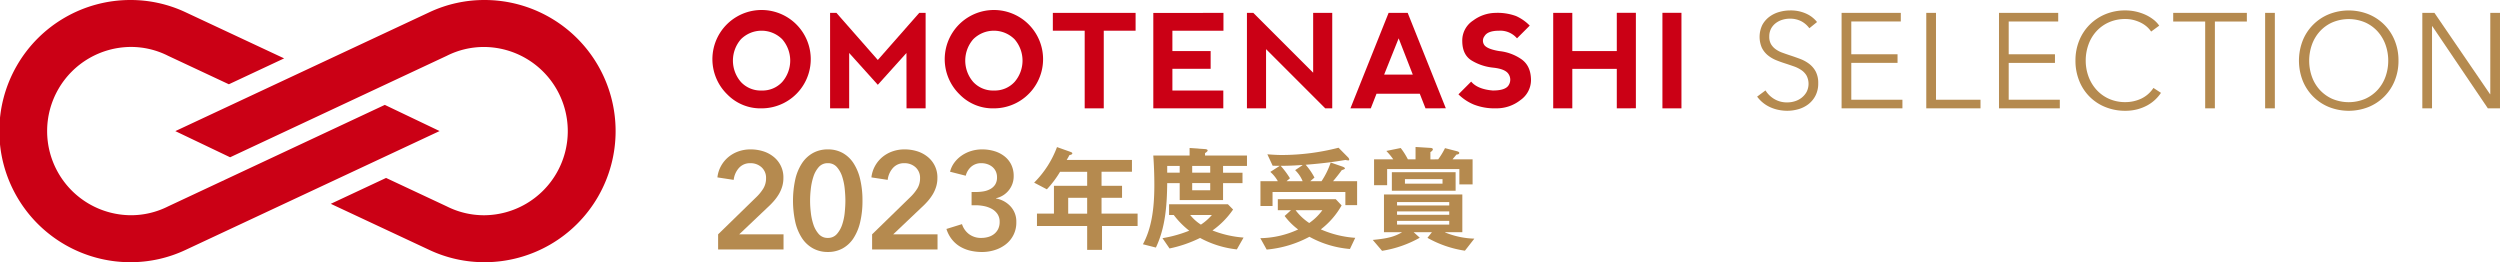 <svg xmlns="http://www.w3.org/2000/svg" width="696" height="73" viewBox="0 0 696 73">
  <g id="グループ_37207" data-name="グループ 37207" transform="translate(-90.575 -130.923)">
    <path id="パス_204408" data-name="パス 204408" d="M158.457,187.665l27.493,12.864a35.978,35.978,0,0,0,15.3,3.392,36.5,36.5,0,0,0,0-73,35.975,35.975,0,0,0-15.3,3.388l-70.773,33.114,15.253,7.284,60.327-28.252A22.9,22.9,0,0,1,201.164,144a23.424,23.424,0,0,1,0,46.847,23.012,23.012,0,0,1-10.406-2.465l-16.912-7.923Z" transform="translate(24.21 0.002)" fill="#cb0015"/>
    <path id="パス_204409" data-name="パス 204409" d="M169.679,147.175l-27.491-12.864a36.014,36.014,0,0,0-15.3-3.388,36.5,36.5,0,0,0,0,73,35.931,35.931,0,0,0,15.3-3.4l70.769-33.116-15.249-7.284-60.337,28.26a22.93,22.93,0,0,1-10.4,2.459,23.426,23.426,0,0,1,0-46.851,22.888,22.888,0,0,1,10.4,2.469l16.918,7.923Z" transform="translate(0 0)" fill="#cb0015"/>
    <path id="パス_204410" data-name="パス 204410" d="M194.54,155.489a13.69,13.69,0,1,1,9.486,3.821,12.882,12.882,0,0,1-9.486-3.821m9.5-1.143a7.456,7.456,0,0,0,5.744-2.393,9.056,9.056,0,0,0,0-11.871,8.14,8.14,0,0,0-11.521,0,9.068,9.068,0,0,0,0,11.871,7.5,7.5,0,0,0,5.778,2.393" transform="translate(98.571 1.778)" fill="#cb0015"/>
    <path id="パス_204411" data-name="パス 204411" d="M207.046,159.309V132.731h1.768l11.519,13.111,11.535-13.111h1.774v26.578h-5.315l-.018-15.416-7.976,8.859-7.974-8.859v15.416Z" transform="translate(114.625 1.779)" fill="#cb0015"/>
    <path id="パス_204412" data-name="パス 204412" d="M227.14,155.489a13.69,13.69,0,1,1,9.48,3.821,12.862,12.862,0,0,1-9.48-3.821m9.5-1.143a7.455,7.455,0,0,0,5.742-2.393,9.062,9.062,0,0,0,0-11.871,8.138,8.138,0,0,0-11.519,0,9.068,9.068,0,0,0,0,11.871,7.506,7.506,0,0,0,5.778,2.393" transform="translate(130.65 1.778)" fill="#cb0015"/>
    <path id="パス_204413" data-name="パス 204413" d="M261.338,132.73v4.962h-8.863v21.616h-5.309V137.692H238.3V132.73Z" transform="translate(145.386 1.778)" fill="#cb0015"/>
    <path id="パス_204414" data-name="パス 204414" d="M252.4,159.309V132.747l19.529-.016v4.962H257.713v5.668h10.65V148.3h-10.65v6.042h14.176v4.964Z" transform="translate(159.256 1.779)" fill="#cb0015"/>
    <path id="パス_204415" data-name="パス 204415" d="M265.535,159.309V132.731h1.778l16.658,16.654V132.731h5.313v26.578h-1.95l-16.478-16.483v16.483Z" transform="translate(172.187 1.779)" fill="#cb0015"/>
    <path id="パス_204416" data-name="パス 204416" d="M280.055,159.309l10.629-26.578H296l10.615,26.559-5.655.02-1.6-4.075H287.319l-1.593,4.075Zm13.43-19.493-4.042,10.1h7.976Z" transform="translate(186.477 1.779)" fill="#cb0015"/>
    <path id="パス_204417" data-name="パス 204417" d="M311.251,133.614a12.433,12.433,0,0,1,3.809,2.659l-3.546,3.545a6.1,6.1,0,0,0-4.962-2.125c-2.125,0-3.484.5-4.077,1.506a2.072,2.072,0,0,0,0,2.565q.89,1.065,4.077,1.6a13.253,13.253,0,0,1,6.115,2.214q2.744,1.866,2.746,5.936A6.818,6.818,0,0,1,312.481,157a10.723,10.723,0,0,1-6.829,2.305,15.733,15.733,0,0,1-6.188-1.065,13.43,13.43,0,0,1-4.252-2.833l3.543-3.544q1.777,2.128,6.028,2.478,3.542,0,4.418-1.5a2.814,2.814,0,0,0,0-3.014q-.881-1.506-4.418-1.859a14.3,14.3,0,0,1-5.851-1.95q-2.652-1.589-2.657-5.494a6.616,6.616,0,0,1,3.022-5.66,10.656,10.656,0,0,1,6.212-2.133,14.887,14.887,0,0,1,5.742.883" transform="translate(201.394 1.779)" fill="#cb0015"/>
    <path id="パス_204418" data-name="パス 204418" d="M308.508,159.32V132.741h5.317v10.631h12.386V132.72h5.313V159.3l-5.313.02V148.33H313.826v10.99Z" transform="translate(214.48 1.768)" fill="#cb0015"/>
    <rect id="長方形_6620" data-name="長方形 6620" width="5.297" height="26.6" transform="translate(553.394 134.488)" fill="#cb0015"/>
    <path id="パス_204419" data-name="パス 204419" d="M351.655,137.343a6.544,6.544,0,0,0-2.216-1.932,6.789,6.789,0,0,0-3.268-.732,7.071,7.071,0,0,0-1.994.3,5.727,5.727,0,0,0-1.837.919A4.79,4.79,0,0,0,341,137.456a4.68,4.68,0,0,0-.5,2.218,4.082,4.082,0,0,0,.484,2.1,4.621,4.621,0,0,0,1.294,1.407,7.261,7.261,0,0,0,1.833.958c.686.254,1.4.5,2.155.75.923.3,1.853.629,2.79.978a9.963,9.963,0,0,1,2.524,1.371,6.562,6.562,0,0,1,1.839,2.139,6.778,6.778,0,0,1,.71,3.286,7.31,7.31,0,0,1-.76,3.438,7.1,7.1,0,0,1-1.97,2.383,8.248,8.248,0,0,1-2.772,1.393,11.4,11.4,0,0,1-3.135.446,12.24,12.24,0,0,1-2.4-.244,10.694,10.694,0,0,1-2.288-.732,9.149,9.149,0,0,1-2.028-1.238,8.977,8.977,0,0,1-1.653-1.728l2.325-1.726a7.122,7.122,0,0,0,2.423,2.381,6.851,6.851,0,0,0,3.665.956,7.009,7.009,0,0,0,2.061-.315,5.78,5.78,0,0,0,1.9-.976,5.424,5.424,0,0,0,1.389-1.615,4.985,4.985,0,0,0,0-4.543,4.721,4.721,0,0,0-1.442-1.538,8.856,8.856,0,0,0-2.065-1.034c-.78-.272-1.591-.55-2.444-.827-.873-.276-1.738-.587-2.589-.936a9.013,9.013,0,0,1-2.292-1.373,6.38,6.38,0,0,1-1.633-2.085,7.652,7.652,0,0,1,.153-6.347,7.04,7.04,0,0,1,2.006-2.288,8.361,8.361,0,0,1,2.742-1.313,11.154,11.154,0,0,1,2.968-.415,10.274,10.274,0,0,1,4.615.954,7.968,7.968,0,0,1,2.891,2.276Z" transform="translate(242.64 1.441)" fill="#b58a4f"/>
    <path id="パス_204420" data-name="パス 204420" d="M351.674,156.908h14.234v2.4H348.971V132.729h16.486v2.4H351.674v9.127h12.875v2.4H351.674Z" transform="translate(254.301 1.777)" fill="#b58a4f"/>
    <path id="パス_204421" data-name="パス 204421" d="M363.561,156.908h12.39v2.4h-15.1V132.729h2.706Z" transform="translate(265.997 1.777)" fill="#b58a4f"/>
    <path id="パス_204422" data-name="パス 204422" d="M373.759,156.908h14.23v2.4H371.057V132.729h16.486v2.4H373.759v9.127h12.88v2.4h-12.88Z" transform="translate(276.037 1.777)" fill="#b58a4f"/>
    <path id="パス_204423" data-name="パス 204423" d="M405.591,155.331a11.1,11.1,0,0,1-1.633,1.919,10.837,10.837,0,0,1-2.212,1.589,12.484,12.484,0,0,1-2.784,1.085,12.973,12.973,0,0,1-3.323.4,14.556,14.556,0,0,1-5.557-1.05,12.963,12.963,0,0,1-7.262-7.323,14.782,14.782,0,0,1-1.036-5.6,14.587,14.587,0,0,1,1.052-5.593,13.3,13.3,0,0,1,2.911-4.414,13.477,13.477,0,0,1,4.393-2.913,14.308,14.308,0,0,1,5.5-1.05,13.846,13.846,0,0,1,2.873.3,13.662,13.662,0,0,1,2.649.861,11.274,11.274,0,0,1,2.25,1.327,7.727,7.727,0,0,1,1.692,1.754l-2.252,1.651a6.963,6.963,0,0,0-1.105-1.278,7.91,7.91,0,0,0-1.635-1.129,10.525,10.525,0,0,0-2.047-.788,9.013,9.013,0,0,0-2.383-.3,10.985,10.985,0,0,0-4.637.938,10.383,10.383,0,0,0-3.478,2.526,10.945,10.945,0,0,0-2.174,3.688,13,13,0,0,0-.752,4.414,12.706,12.706,0,0,0,.768,4.418,11.283,11.283,0,0,0,2.2,3.682,10.376,10.376,0,0,0,3.474,2.53,10.939,10.939,0,0,0,4.6.936,10.429,10.429,0,0,0,4.355-.94,8.337,8.337,0,0,0,3.456-3.006Z" transform="translate(286.599 1.441)" fill="#b58a4f"/>
    <path id="パス_204424" data-name="パス 204424" d="M407.1,159.311H404.4v-24.18h-8.9v-2.4h20.505v2.4h-8.9Z" transform="translate(300.096 1.777)" fill="#b58a4f"/>
    <rect id="長方形_6621" data-name="長方形 6621" width="2.706" height="26.582" transform="translate(721.187 134.504)" fill="#b58a4f"/>
    <path id="パス_204425" data-name="パス 204425" d="M440.854,146.357a14.528,14.528,0,0,1-1.052,5.6,13.222,13.222,0,0,1-7.3,7.323,14.976,14.976,0,0,1-11.006,0,13.223,13.223,0,0,1-7.3-7.323,15.405,15.405,0,0,1,0-11.188,13.213,13.213,0,0,1,7.3-7.327,14.95,14.95,0,0,1,11.006,0,13.213,13.213,0,0,1,7.3,7.327,14.5,14.5,0,0,1,1.052,5.593m-2.853.016a13.112,13.112,0,0,0-.75-4.422,11.109,11.109,0,0,0-2.177-3.69,10.369,10.369,0,0,0-3.476-2.53,11.711,11.711,0,0,0-9.2,0,10.377,10.377,0,0,0-3.478,2.53,11.044,11.044,0,0,0-2.177,3.69,13.419,13.419,0,0,0,0,8.847,10.884,10.884,0,0,0,2.177,3.676,10.614,10.614,0,0,0,3.478,2.514,11.779,11.779,0,0,0,9.2,0,10.606,10.606,0,0,0,3.476-2.514,10.948,10.948,0,0,0,2.177-3.676,13.1,13.1,0,0,0,.75-4.424" transform="translate(317.458 1.441)" fill="#b58a4f"/>
    <path id="パス_204426" data-name="パス 204426" d="M449.307,155.371h.071V132.729h2.7v26.582H448.7l-15.464-22.868h-.081v22.868h-2.7V132.729h3.375Z" transform="translate(334.495 1.777)" fill="#b58a4f"/>
    <path id="パス_204427" data-name="パス 204427" d="M245.519,152.612c.327.131.786.23.786.52,0,.262-.3.361-.817.49a14.525,14.525,0,0,1-.756,1.335h18.176v3.29h-8.466v3.9h5.708V165.5h-5.708v4.4H264.48v3.452h-9.906v6.641h-4.135v-6.641H236.464V169.9h4.726v-7.75h9.25v-3.9h-7.545a28.08,28.08,0,0,1-3.674,4.883l-3.544-1.857a27.52,27.52,0,0,0,6.365-9.9Zm4.92,12.892h-5.28v4.4h5.28Z" transform="translate(142.802 20.495)" fill="#b58a4f"/>
    <path id="パス_204428" data-name="パス 204428" d="M250.94,178.3c2.333-4.3,3.18-9.607,3.18-16.507,0-2.635-.1-5.6-.294-8.2h10.107v-2.085l4.361.3c.4.032.661.194.661.355,0,.23-.264.492-.724.75v.683h11.68v2.9h-6.66v1.887h5.414v2.9h-5.414V166H261.176v-4.722H257.7c-.065,6.156-.49,12.371-3.149,17.942Zm26.148,1.432a27.715,27.715,0,0,1-10.236-3.19,35.484,35.484,0,0,1-8.5,2.93l-1.97-2.867a35.429,35.429,0,0,0,7.45-2.081,23.531,23.531,0,0,1-4.3-4.365h-1.311v-2.994H274.6l1.442,1.464a23.144,23.144,0,0,1-5.742,5.831,29.543,29.543,0,0,0,8.658,1.982ZM257.7,158.377h3.476V156.49H257.7Zm6.4,11.785a12.256,12.256,0,0,0,2.986,2.671,14.681,14.681,0,0,0,3.052-2.671Zm5.577-13.672h-5.02v1.887h5.02Zm-5.02,6.772h5.02v-1.988h-5.02Z" transform="translate(157.824 20.623)" fill="#b58a4f"/>
    <path id="パス_204429" data-name="パス 204429" d="M283.19,177.24c4.4-.423,6.036-.942,8.071-2.083v-.067h-4.952V164.58h21.815v10.51h-4.79v.067a23.174,23.174,0,0,0,8.133,1.726l-2.621,3.353a30.139,30.139,0,0,1-10.432-3.581l1.246-1.565h-5.083l1.7,1.534a31.254,31.254,0,0,1-10.5,3.647Zm18.21-22.43a20.2,20.2,0,0,0,1.9-3.125l3.284.847c.393.1.687.262.687.454,0,.292-.23.456-.79.488-.456.587-.817.976-1.083,1.335h5.583v6.966H307.3v-4.266H287.19V162h-3.639V154.81H288.9a18.692,18.692,0,0,0-1.931-2.343l4-.817a19.487,19.487,0,0,1,2,3.161H295.1v-3.45l4.23.262c.329.028.591.161.591.387,0,.262-.3.556-.686.786v2.016Zm4.857,8.726H288.505v-5.143h17.751Zm-1.776,3.157H289.948v.944h14.533Zm0,2.6H289.948v.946h14.533Zm0,2.639H289.948v1.042h14.533Zm-1.871-11.623H292.148v1.272H302.61Z" transform="translate(189.563 20.479)" fill="#b58a4f"/>
    <path id="パス_204430" data-name="パス 204430" d="M267.414,176.645a25.971,25.971,0,0,0,10.527-2.421,18.651,18.651,0,0,1-3.762-3.76l1.768-1.6h-3.664v-3.073h16.124l1.635,1.732a21.961,21.961,0,0,1-5.789,6.67,28.361,28.361,0,0,0,9.581,2.355l-1.472,3.107a28.027,28.027,0,0,1-11.281-3.4,30.979,30.979,0,0,1-11.9,3.565Zm13.9-15.861h3.139a21.949,21.949,0,0,0,2.55-5.2l3.305,1.145c.423.165.653.325.653.49,0,.2-.294.294-.881.49-.462.655-1.411,1.9-2.421,3.073h6.7v6.672h-3.27v-3.663H270.815v3.891h-3.367v-6.9h4.835a9.43,9.43,0,0,0-2.091-2.583l2.549-1.635V156.5c-.653,0-1.274,0-1.9-.032l-1.47-3.171c2.159.163,3.075.194,4.153.194a63.621,63.621,0,0,0,15.662-2.026l2.716,2.746a.979.979,0,0,1,.26.589c0,.163-.131.2-.26.2a4.876,4.876,0,0,1-.786-.133c-2.682.458-5.756.917-11.083,1.341a17.938,17.938,0,0,1,2.452,3.565Zm-6.6,0h4.478a8.813,8.813,0,0,0-2.091-3.073l2.057-1.373-.063-.065c-2.976.2-4.413.228-6.018.228a23.362,23.362,0,0,1,2.583,3.468Zm2.518,8.077a15.284,15.284,0,0,0,3.793,3.565,15.2,15.2,0,0,0,3.661-3.565Z" transform="translate(174.037 20.584)" fill="#b58a4f"/>
    <path id="パス_204431" data-name="パス 204431" d="M191.431,175.346l10.559-10.287a12.3,12.3,0,0,0,2.032-2.476,5.42,5.42,0,0,0,.754-2.859,3.907,3.907,0,0,0-1.258-3.051,4.484,4.484,0,0,0-3.113-1.131,4.073,4.073,0,0,0-3.172,1.323,6,6,0,0,0-1.468,3.319l-4.528-.69a8.444,8.444,0,0,1,.968-3.109,8.742,8.742,0,0,1,1.972-2.456,9.071,9.071,0,0,1,2.8-1.631,10,10,0,0,1,3.5-.6,11.764,11.764,0,0,1,3.422.5,8.7,8.7,0,0,1,2.921,1.518,7.267,7.267,0,0,1,2.786,5.928,8.25,8.25,0,0,1-.349,2.438,9.644,9.644,0,0,1-.946,2.131,13.238,13.238,0,0,1-1.393,1.9,22.3,22.3,0,0,1-1.722,1.748l-7.891,7.484h12.339v4.222H191.431Z" transform="translate(99.067 20.815)" fill="#b58a4f"/>
    <path id="パス_204432" data-name="パス 204432" d="M221.183,165.98a25.412,25.412,0,0,1-.639,5.95,14.061,14.061,0,0,1-1.855,4.49,8.612,8.612,0,0,1-3.018,2.839,8.336,8.336,0,0,1-4.121,1,8.436,8.436,0,0,1-4.137-1,8.707,8.707,0,0,1-3.057-2.839,13.808,13.808,0,0,1-1.875-4.49,28.027,28.027,0,0,1,0-11.9,13.789,13.789,0,0,1,1.875-4.49,8.73,8.73,0,0,1,3.057-2.841,8.457,8.457,0,0,1,4.137-1,8.358,8.358,0,0,1,4.121,1,8.636,8.636,0,0,1,3.018,2.841,14.041,14.041,0,0,1,1.855,4.49,25.4,25.4,0,0,1,.639,5.95m-4.758,0q0-1.42-.175-3.224a16.073,16.073,0,0,0-.694-3.417,7.546,7.546,0,0,0-1.49-2.706,3.2,3.2,0,0,0-2.516-1.093A3.238,3.238,0,0,0,209,156.633a7.545,7.545,0,0,0-1.49,2.706,16.85,16.85,0,0,0-.714,3.417,26.829,26.829,0,0,0,0,6.448,16.108,16.108,0,0,0,.714,3.377A7.594,7.594,0,0,0,209,175.25a3.238,3.238,0,0,0,2.551,1.093,3.2,3.2,0,0,0,2.516-1.093,7.594,7.594,0,0,0,1.49-2.669,15.389,15.389,0,0,0,.694-3.377q.176-1.8.175-3.224" transform="translate(109.504 20.814)" fill="#b58a4f"/>
    <path id="パス_204433" data-name="パス 204433" d="M213.038,175.346,223.6,165.059a12.3,12.3,0,0,0,2.032-2.476,5.42,5.42,0,0,0,.754-2.859,3.907,3.907,0,0,0-1.258-3.051,4.484,4.484,0,0,0-3.113-1.131,4.073,4.073,0,0,0-3.172,1.323,6,6,0,0,0-1.468,3.319l-4.528-.69a8.444,8.444,0,0,1,.968-3.109,8.741,8.741,0,0,1,1.972-2.456,9.071,9.071,0,0,1,2.8-1.631,10,10,0,0,1,3.5-.6,11.764,11.764,0,0,1,3.422.5,8.7,8.7,0,0,1,2.921,1.518,7.267,7.267,0,0,1,2.786,5.928,8.249,8.249,0,0,1-.349,2.438,9.647,9.647,0,0,1-.946,2.131,13.236,13.236,0,0,1-1.393,1.9,22.3,22.3,0,0,1-1.722,1.748l-7.891,7.484h12.339v4.222H213.038Z" transform="translate(120.331 20.815)" fill="#b58a4f"/>
    <path id="パス_204434" data-name="パス 204434" d="M230.372,163.562h1.238a12.448,12.448,0,0,0,2.069-.173,5.978,5.978,0,0,0,1.875-.633,3.786,3.786,0,0,0,1.375-1.248,3.656,3.656,0,0,0,.522-2.054,3.808,3.808,0,0,0-.347-1.649,3.636,3.636,0,0,0-.948-1.23,4.4,4.4,0,0,0-1.393-.768,5.112,5.112,0,0,0-1.645-.268,4.2,4.2,0,0,0-2.823.958,4.942,4.942,0,0,0-1.548,2.534l-4.369-1.113a7.116,7.116,0,0,1,1.179-2.514,8.57,8.57,0,0,1,2.012-1.956,9.55,9.55,0,0,1,2.649-1.288,10.341,10.341,0,0,1,3.1-.46,11.743,11.743,0,0,1,3.381.48A8.522,8.522,0,0,1,239.5,153.6a6.7,6.7,0,0,1,1.9,2.321,7.131,7.131,0,0,1,.69,3.224,6.156,6.156,0,0,1-1.333,3.9,6.242,6.242,0,0,1-3.579,2.246v.077a7.186,7.186,0,0,1,4.081,2.244,6.174,6.174,0,0,1,1.567,4.28,7.6,7.6,0,0,1-3.012,6.3,9.663,9.663,0,0,1-3.063,1.553,11.678,11.678,0,0,1-3.44.52,14.338,14.338,0,0,1-3.288-.365,10.086,10.086,0,0,1-2.843-1.133,8.378,8.378,0,0,1-2.282-2,8.923,8.923,0,0,1-1.528-2.917l4.331-1.343a5.6,5.6,0,0,0,1.877,2.724,5.5,5.5,0,0,0,3.577,1.113,6.772,6.772,0,0,0,1.8-.25,4.73,4.73,0,0,0,1.623-.786,4.071,4.071,0,0,0,1.161-1.381,4.419,4.419,0,0,0,.444-2.073,3.739,3.739,0,0,0-.637-2.208,4.649,4.649,0,0,0-1.605-1.419,7.613,7.613,0,0,0-2.147-.748,11.741,11.741,0,0,0-2.264-.232h-1.161Z" transform="translate(130.693 20.814)" fill="#b58a4f"/>
  </g>
</svg>
